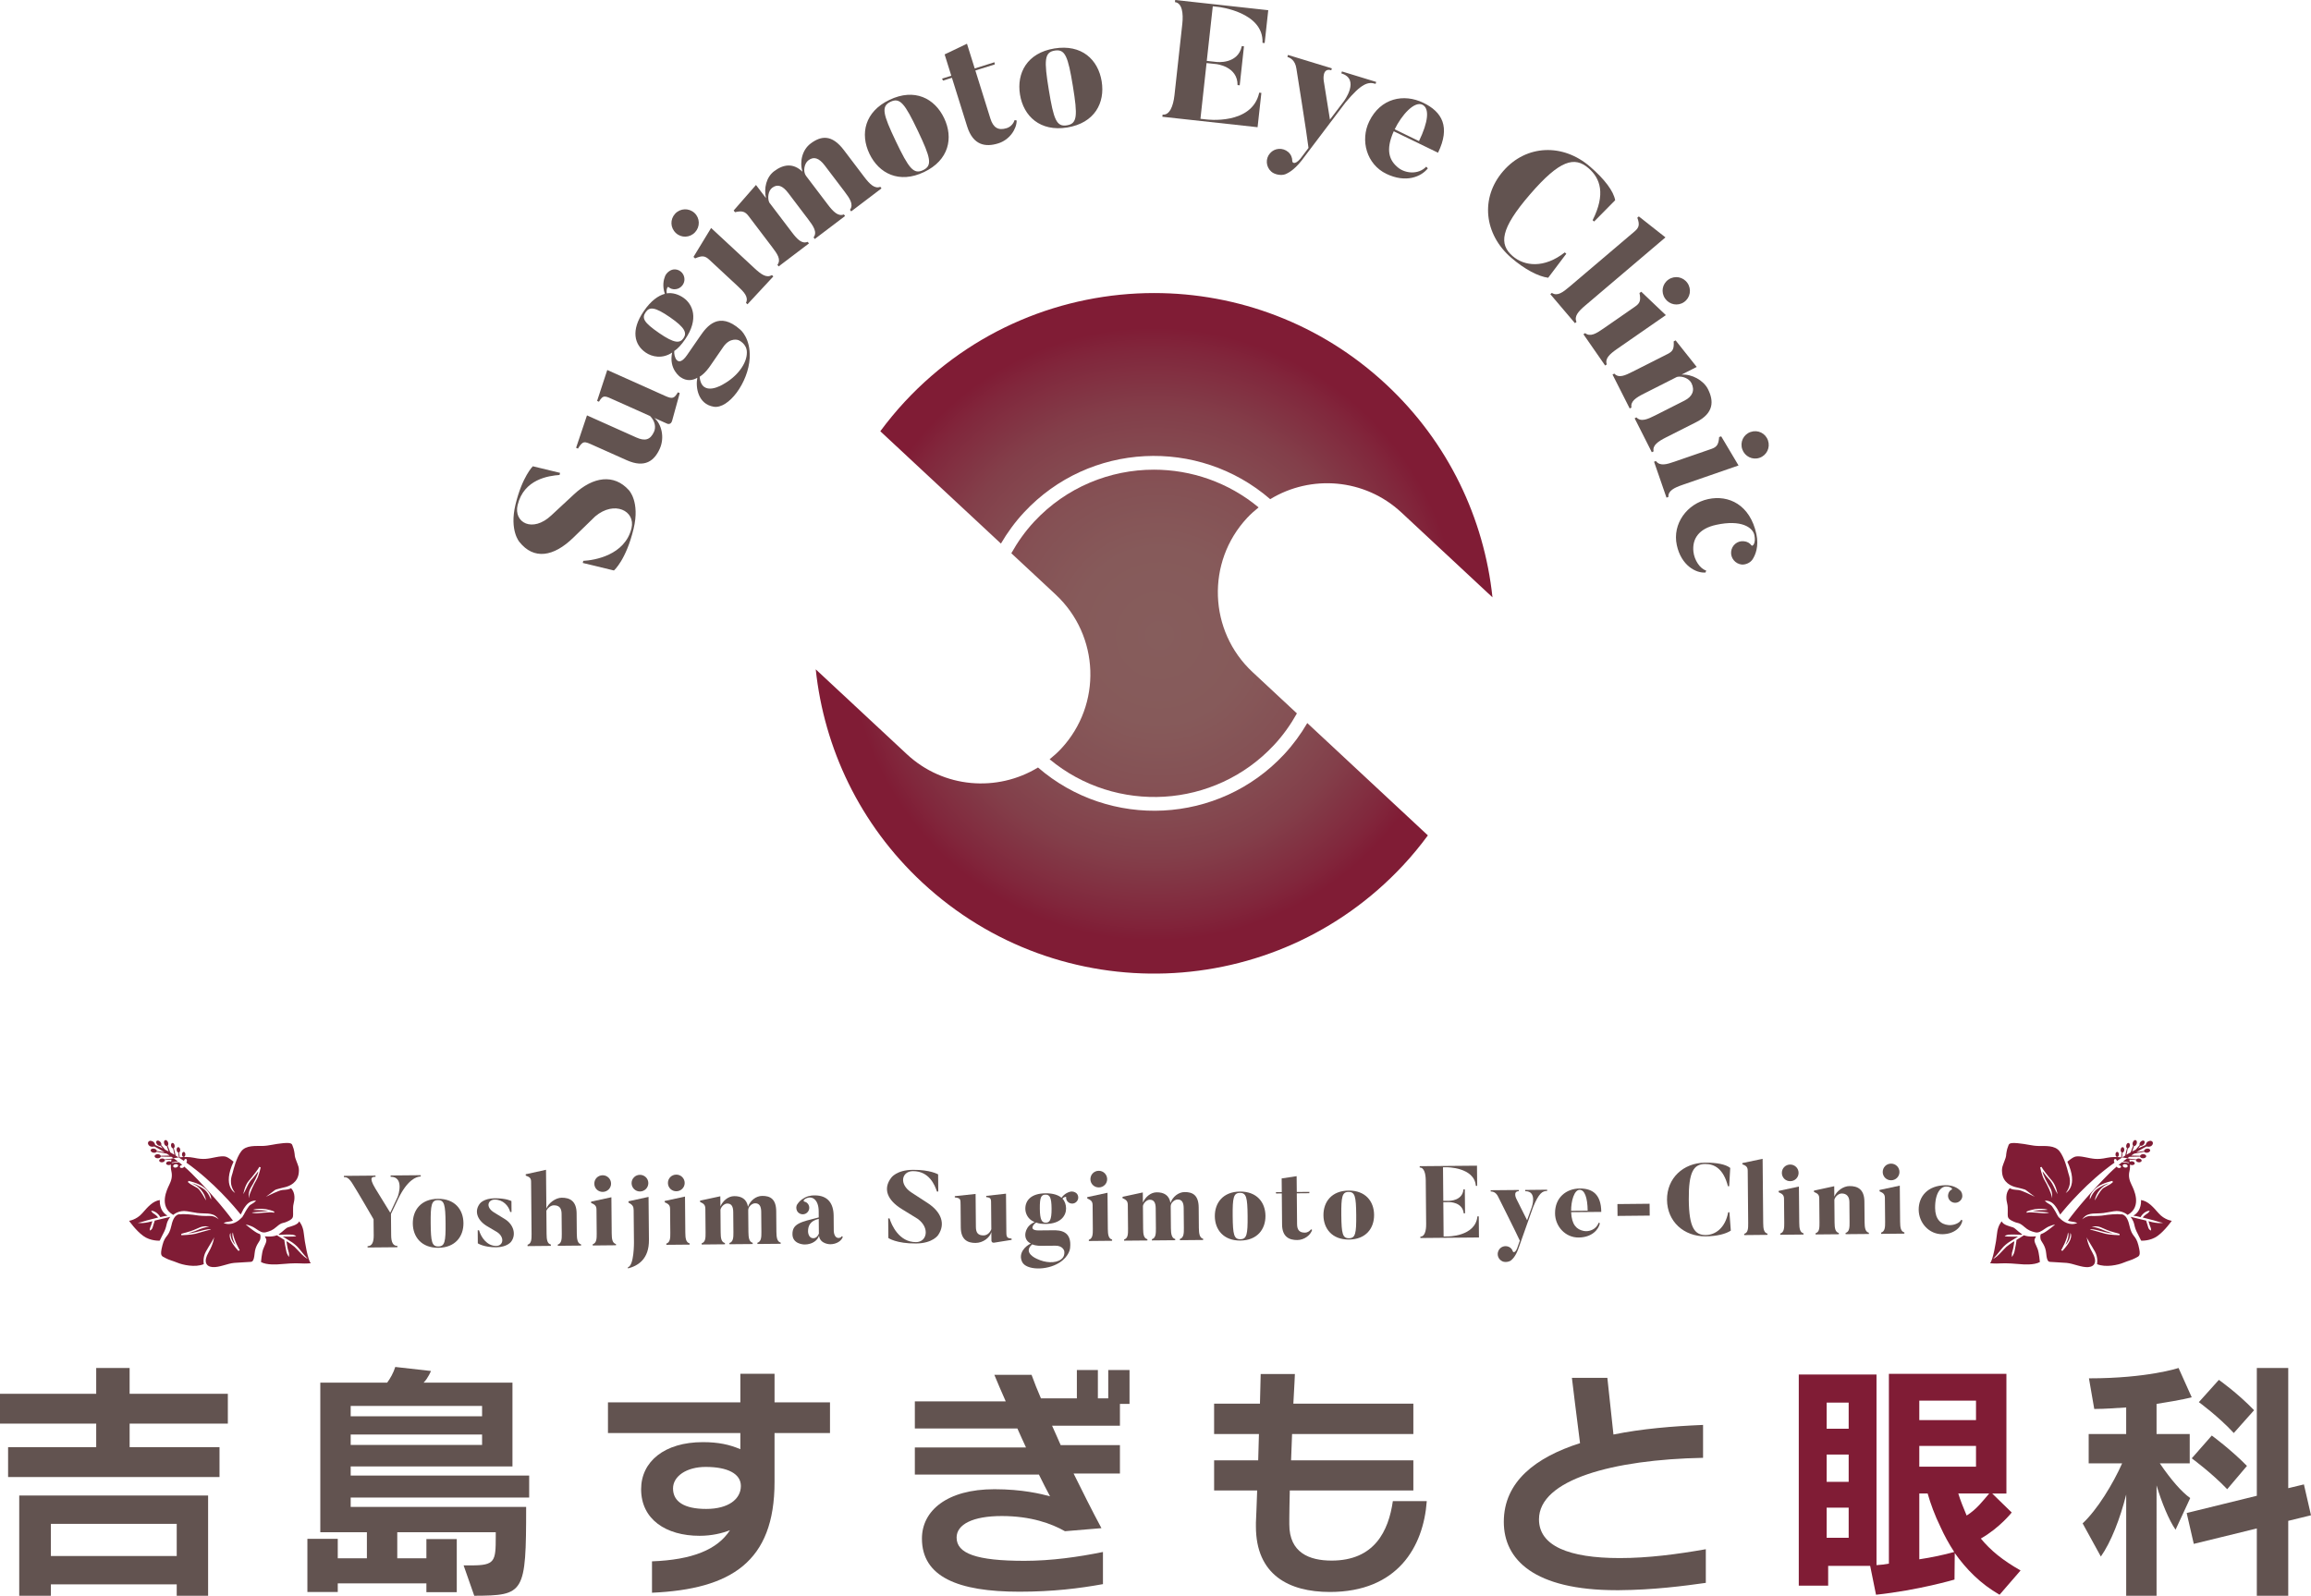 <?xml version="1.0" encoding="utf-8"?>
<!-- Generator: Adobe Illustrator 16.2.1, SVG Export Plug-In . SVG Version: 6.00 Build 0)  -->
<!DOCTYPE svg PUBLIC "-//W3C//DTD SVG 1.1//EN" "http://www.w3.org/Graphics/SVG/1.1/DTD/svg11.dtd">
<svg version="1.1" id="レイヤー_1" xmlns="http://www.w3.org/2000/svg" xmlns:xlink="http://www.w3.org/1999/xlink" x="0px"
	 y="0px" width="202.695px" height="140px" viewBox="0 0 202.695 140" enable-background="new 0 0 202.695 140"
	 xml:space="preserve">
<g>
	<g>
		<path fill="#625350" d="M11.37,124.9v2.064h7.883v2.621H0.71v-2.621h7.728V124.9H0v-2.62h8.438v-2.265h2.931v2.265h8.615v2.62
			H11.37z M15.5,140v-0.998H4.463V140H1.687v-8.793h16.566V140H15.5z M15.5,133.693H4.463v2.821H15.5V133.693z"/>
		<path fill="#625350" d="M30.758,131.385v0.822h15.39c0,7.615-0.156,7.771-4.552,7.793l-0.933-2.664h0.688
			c2.066,0,2.131-0.355,2.131-2.509v-0.399h-8.638v2.286h2.555v-1.688h2.664v4.663h-2.664v-0.777h-7.774v0.756h-2.664v-4.664h2.664
			v1.71h2.555v-2.286h-4.086v-13.125h5.864c0.266-0.355,0.555-0.865,0.711-1.376l3.13,0.354c0,0-0.245,0.623-0.645,1.021h7.794
			v7.352H30.758v0.799h15.655v1.932H30.758z M42.284,123.346H30.758v0.911h11.525V123.346z M42.284,125.854H30.758v0.912h11.525
			V125.854z"/>
		<path fill="#625350" d="M67.934,125.723v4.307c0,6.996-3.818,9.395-10.748,9.705v-2.754c3.531-0.133,5.729-1.021,6.84-2.731
			c-0.689,0.267-1.598,0.49-2.666,0.49c-2.954,0-5.128-1.445-5.128-4.087c0-2.421,2.042-4.13,5.418-4.13
			c1.377,0,2.353,0.221,3.285,0.62v-1.42H53.324v-2.688h11.612v-2.508h2.999v2.508h4.863v2.688H67.934z M61.895,128.697
			c-1.688,0-2.865,0.821-2.865,1.889c0,1.154,0.978,1.797,2.909,1.797c1.955,0,3.042-0.865,3.042-2.019
			C64.98,129.298,63.826,128.697,61.895,128.697"/>
		<path fill="#625350" d="M98.228,123.169v1.911h-5.953c0.246,0.554,0.512,1.131,0.757,1.707h5.196v2.49h-4.064
			c0.799,1.618,1.62,3.262,2.442,4.793l-3.198,0.268c-1.177-0.666-2.976-1.332-5.551-1.332c-2.531,0-3.954,0.733-3.954,1.887
			c0,1.4,1.732,2.043,5.952,2.043c2.331,0,4.708-0.332,6.884-0.776v2.82c-2.064,0.376-4.418,0.665-7.328,0.665
			c-5.396,0-8.549-1.309-8.549-4.664c0-2.441,2.198-4.328,6.351-4.328c2.487,0,4.131,0.422,4.885,0.621
			c-0.332-0.6-0.643-1.244-0.976-1.908H80.24v-2.377h9.749c-0.268-0.557-0.489-1.088-0.757-1.666H80.24v-2.375h7.973
			c-0.356-0.801-0.689-1.578-1.001-2.332h3.265c0.244,0.665,0.511,1.355,0.822,2.064h3.152v-2.487h1.843v2.487h0.91v-2.487h1.866
			v2.977H98.228z"/>
		<path fill="#625350" d="M116.639,139.668c-3.598,0-6.484-1.51-6.484-5.752v-0.332c0.021-0.467,0.067-1.512,0.11-2.821h-3.776
			v-2.643h3.866c0.021-0.755,0.046-1.554,0.065-2.309h-3.932v-2.665h4.021c0.045-1.531,0.065-2.6,0.065-2.6h2.999
			c0,0-0.043,1.068-0.134,2.6h10.525v2.665h-10.637c-0.022,0.755-0.067,1.554-0.088,2.309h10.725v2.643h-10.837
			c-0.021,0.999-0.043,1.864-0.043,2.421v0.51v0.046c0,2.485,1.754,3.175,3.709,3.175c3.751,0,4.995-2.576,5.373-5.219h2.975
			C124.854,135.693,122.59,139.668,116.639,139.668"/>
		<path fill="#625350" d="M141.979,139.512h-0.178c-7.26,0-9.904-2.686-9.904-5.996c0-3.529,2.798-5.662,6.686-6.905
			c-0.225-1.665-0.713-5.728-0.713-5.728h3.109c0,0,0.335,3.107,0.535,4.972c2.486-0.509,5.216-0.731,7.859-0.843v2.887
			c-7.904,0.154-14.391,1.91-14.391,5.396c0,2.331,2.62,3.399,7.084,3.399c2.487,0,5.043-0.335,7.549-0.777v2.952
			C147.729,139.135,145.043,139.49,141.979,139.512"/>
		<path fill="#801C35" d="M175.379,139.911c-1.665-0.954-2.931-2.242-3.93-3.663l-0.022,2.332c0,0-3.153,0.932-6.884,1.331
			l-0.512-2.53h-3.685v1.732h-2.577v-18.521h6.817v16.722c0.378-0.022,0.734-0.065,1.087-0.132v-16.654h10.307v10.502h-1.245
			l1.71,1.666c0,0-1.066,1.354-2.709,2.285c0.865,1.045,1.889,1.889,3.486,2.8L175.379,139.911z M162.145,123.057h-1.931v2.289
			h1.931V123.057z M162.145,127.609h-1.931v2.398h1.931V127.609z M162.145,132.273h-1.931v2.641h1.931V132.273z M173.313,122.881
			h-4.974v1.708h4.974V122.881z M173.313,126.854h-4.974v1.821h4.974V126.854z M170.206,133.982
			c-0.511-1.043-0.89-2.088-1.134-2.953h-0.732v5.773c1.044-0.154,2.197-0.399,3.064-0.644
			C170.938,135.448,170.537,134.715,170.206,133.982 M171.759,131.029c0.157,0.532,0.468,1.311,0.733,1.933
			c0.891-0.556,1.422-1.288,1.977-1.933H171.759z"/>
		<path fill="#625350" d="M189.149,123.169v2.643h2.909v2.575h-2.621c0.979,1.443,1.934,2.531,2.665,3.041l-1.286,2.777
			c-0.578-0.822-1.223-2.398-1.667-3.887V140h-2.663v-8.881c-0.535,2.131-1.334,4.175-2.223,5.441l-1.598-2.91
			c1.287-1.199,2.664-3.465,3.464-5.264h-2.933v-2.575h3.289v-2.333c-0.801,0.047-1.801,0.134-2.8,0.134l-0.466-2.687
			c5.174,0,7.859-0.91,7.859-0.91l1.156,2.574C192.236,122.59,191.437,122.812,189.149,123.169 M200.699,133.428V140h-2.756v-5.905
			l-5.529,1.354l-0.623-2.708l6.152-1.512v-11.213h2.756v10.547l1.374-0.332l0.622,2.709L200.699,133.428z M195.346,130.652
			c-1.377-1.443-3.109-2.709-3.109-2.709l1.756-1.999c0,0,1.643,1.198,3.085,2.664L195.346,130.652z M195.923,125.723
			c-1.355-1.466-3.064-2.709-3.064-2.709l1.755-1.954c0,0,1.643,1.154,3.088,2.663L195.923,125.723z"/>
		<path fill="#625350" d="M36.903,103.103l0,0.114c-0.394,0.004-1.162,0.298-1.962,1.925l-0.65,1.36l0.017,1.88
			c0.005,0.608,0.17,0.93,0.547,0.925l0.001,0.117l-2.615,0.023l-0.001-0.115c0.375-0.004,0.542-0.33,0.538-0.938l-0.014-1.424
			c-1.336-2.316-1.773-3.001-1.773-3.001c-0.399-0.679-0.597-0.692-0.83-0.7l-0.001-0.107l2.775-0.024l0.001,0.107
			c-0.268,0.003-0.634-0.005-0.017,1.021l1.308,2.128c0,0,0.51-1.068,0.633-1.348c0.106-0.217,0.593-1.815-0.598-1.804l0-0.115
			L36.903,103.103z"/>
		<path fill="#625350" d="M38.448,109.473c-1.478,0.014-2.23-0.957-2.241-2.129c-0.01-1.183,0.725-2.156,2.201-2.169
			c1.486-0.014,2.23,0.946,2.24,2.128C40.66,108.477,39.934,109.457,38.448,109.473 M38.409,105.29
			c-0.563,0.007-0.649,0.419-0.634,2.038c0.014,1.621,0.107,2.033,0.671,2.027c0.564-0.004,0.65-0.418,0.635-2.037
			C39.067,105.696,38.973,105.285,38.409,105.29"/>
		<path fill="#625350" d="M43.526,109.428c-1.084,0.008-1.617-0.346-1.617-0.346l-0.009-1.146l0.116-0.001
			c0.167,0.59,0.684,1.381,1.508,1.373c0.635-0.004,0.754-0.776,0.07-1.217l-0.91-0.538c-0.866-0.538-1.096-1.343-0.582-1.974
			c0,0,0.328-0.442,1.285-0.45c1.029-0.01,1.471,0.245,1.471,0.245l0.008,0.959H44.75c-0.14-0.553-0.636-1.094-1.362-1.088
			c-0.581,0.004-0.836,0.644-0.051,1.129l0.908,0.557c0.811,0.482,1.052,1.377,0.591,2C44.837,108.932,44.5,109.417,43.526,109.428"
			/>
		<path fill="#625350" d="M50.966,109.277l-2.042,0.02l-0.001-0.108c0.339-0.101,0.354-0.494,0.35-0.952l-0.016-1.745
			c-0.004-0.511-0.213-0.75-0.688-0.746c-0.232,0.003-0.498,0.185-0.647,0.472l0.018,2.032c0.004,0.493,0.052,0.86,0.375,0.938
			l0.001,0.116l-2.042,0.02l-0.001-0.118c0.34-0.102,0.354-0.486,0.351-0.944l-0.042-4.574c-0.002-0.312-0.101-0.419-0.47-0.551
			l-0.001-0.116l1.78-0.392l0.031,3.402c0.192-0.486,0.806-0.948,1.342-0.952c0.716-0.007,1.3,0.292,1.311,1.366l0.016,1.781
			c0.005,0.493,0.062,0.869,0.375,0.947L50.966,109.277z"/>
		<path fill="#625350" d="M54.029,109.25l-2.041,0.02l-0.001-0.107c0.338-0.111,0.353-0.486,0.349-0.943l-0.019-2.088
			c-0.002-0.312-0.102-0.437-0.471-0.594l0-0.117l1.778-0.383l0.028,3.17c0.004,0.493,0.053,0.85,0.376,0.938L54.029,109.25z
			 M52.854,103.109c0.404-0.003,0.738,0.316,0.741,0.729c0.004,0.402-0.326,0.729-0.728,0.73c-0.411,0.004-0.736-0.312-0.74-0.718
			C52.123,103.438,52.442,103.113,52.854,103.109"/>
		<path fill="#625350" d="M55.123,105.391l1.76-0.383l0.035,3.77c0.015,1.692-0.956,2.273-1.84,2.506l-0.001-0.107
			c0.545-0.141,0.527-2.18,0.527-2.18l-0.027-2.83c-0.002-0.305-0.083-0.465-0.453-0.658L55.123,105.391z M56.124,103.071
			c0.402-0.003,0.736,0.315,0.74,0.72c0.003,0.41-0.324,0.736-0.729,0.741c-0.402,0.003-0.736-0.317-0.74-0.729
			C55.393,103.399,55.72,103.074,56.124,103.071"/>
		<path fill="#625350" d="M60.485,109.193l-2.041,0.018l-0.001-0.105c0.339-0.111,0.354-0.489,0.348-0.945l-0.019-2.086
			c-0.002-0.313-0.101-0.438-0.47-0.597l-0.001-0.114l1.779-0.386l0.028,3.17c0.005,0.493,0.053,0.851,0.376,0.938L60.485,109.193z
			 M59.312,103.053c0.402-0.004,0.737,0.314,0.741,0.728c0.003,0.402-0.325,0.728-0.729,0.731c-0.412,0.004-0.737-0.315-0.741-0.721
			C58.58,103.379,58.898,103.057,59.312,103.053"/>
		<path fill="#625350" d="M68.472,109.12l-2.04,0.019l-0.001-0.107c0.339-0.102,0.354-0.495,0.35-0.951l-0.016-1.765
			c-0.005-0.511-0.178-0.751-0.535-0.748c-0.278,0.004-0.599,0.294-0.604,0.589c0,0.08,0,0.107,0,0.16l0.017,1.773
			c0.005,0.492,0.062,0.867,0.376,0.946v0.107l-2.041,0.017l-0.001-0.105c0.34-0.104,0.354-0.497,0.35-0.955l-0.016-1.762
			c-0.004-0.511-0.167-0.75-0.525-0.748c-0.269,0.002-0.544,0.292-0.595,0.541l0.017,1.998c0.004,0.492,0.054,0.842,0.377,0.928
			v0.108l-2.04,0.019l-0.001-0.107c0.338-0.104,0.345-0.479,0.341-0.936l-0.019-2.078c-0.004-0.312-0.095-0.454-0.463-0.613
			l-0.002-0.115l1.777-0.383l0.009,0.887c0.219-0.494,0.682-0.895,1.21-0.898c0.627-0.006,1.095,0.249,1.208,0.93
			c0.193-0.539,0.699-0.947,1.245-0.951c0.708-0.008,1.222,0.274,1.231,1.35l0.016,1.8c0.005,0.493,0.062,0.868,0.375,0.946V109.12z
			"/>
		<path fill="#625350" d="M73.922,108.506c-0.096,0.342-0.531,0.65-1.096,0.655c0,0-0.896,0.008-0.992-0.751
			c-0.122,0.43-0.611,0.766-1.247,0.772c-0.17,0.001-1.076-0.062-1.082-0.903c-0.009-0.932,0.732-1.074,2.306-1.471l-0.005-0.565
			c-0.009-0.933-0.532-1.401-1.147-1.082c-0.142,0.074-0.267,0.217-0.078,0.269c0.145,0.035,0.25,0.123,0.333,0.265
			c0.146,0.278,0.041,0.619-0.236,0.772c-0.276,0.146-0.625,0.043-0.771-0.232c-0.1-0.206-0.084-0.449,0.04-0.602
			c0.097-0.136,0.23-0.343,0.64-0.561c0.401-0.22,0.858-0.197,0.858-0.197c1.173-0.011,1.663,0.721,1.673,1.777l0.011,1.335
			c0,0,0.005,0.634,0.436,0.622c0,0,0.206-0.004,0.259-0.154L73.922,108.506z M70.873,108.042c0,0,0.005,0.592,0.471,0.588
			c0.232-0.003,0.393-0.183,0.479-0.399c0-0.01-0.011-1.299-0.011-1.299C71.01,107.119,70.869,107.604,70.873,108.042"/>
		<path fill="#625350" d="M80.349,109.094c-1.736,0.016-2.431-0.479-2.431-0.479l-0.016-1.721l0.118-0.001
			c0.173,0.572,0.833,2.097,2.328,2.083c0.958-0.008,1.234-1.254,0.143-2.042l-1.388-0.856c-1.278-0.784-1.68-1.776-0.937-2.749
			c0,0,0.459-0.685,1.9-0.696c1.531-0.016,2.216,0.399,2.216,0.399l0.013,1.504l-0.116,0.001c-0.184-0.554-0.679-1.802-2.113-1.789
			c-0.966,0.008-1.27,1.141-0.098,1.89l1.386,0.901c1.189,0.77,1.602,1.82,0.939,2.804C82.294,108.343,81.843,109.08,80.349,109.094
			"/>
		<path fill="#625350" d="M88.728,108.777l-1.52,0.244c-0.24,0.039-0.251-0.168-0.251-0.168l-0.007-0.759
			c-0.139,0.494-0.726,0.946-1.379,0.952c-0.708,0.006-1.292-0.284-1.302-1.358l-0.017-1.953c-0.005-0.535,0.011-0.616-0.509-0.685
			l0-0.107l1.825-0.195l0.026,2.902c0.005,0.5,0.185,0.742,0.678,0.736c0.251-0.002,0.536-0.176,0.676-0.543l-0.019-2.104
			c-0.004-0.548,0.029-0.663-0.428-0.713l-0.002-0.107l1.736-0.195l0.031,3.41c0.005,0.43,0.085,0.494,0.461,0.535L88.728,108.777z"
			/>
		<path fill="#625350" d="M93.641,105.418c-0.1-0.107-0.145-0.249-0.129-0.375c0.019-0.08-0.179-0.042-0.328,0.112
			c0.216,0.222,0.317,0.542,0.32,0.864c0.006,0.601-0.436,1.349-1.778,1.359c-0.358,0.004-0.618-0.029-0.842-0.118
			c-0.243,0.128-0.693,0.696,0.219,0.688l1.254-0.012c0.591-0.006,1.675,0.029,1.5,1.562c0,0-0.047,0.717-0.954,1.289
			c-1.114,0.701-2.906,0.652-3.253-0.078c-0.364-0.766,0.284-1.391,0.765-1.611c-0.259-0.122-0.485-0.352-0.489-0.754
			c0,0-0.026-0.771,0.823-1.128c-0.593-0.228-0.814-0.753-0.818-1.165c-0.005-0.727,0.499-1.348,1.77-1.359
			c0.663-0.007,1.112,0.15,1.401,0.389c0.266-0.359,0.578-0.487,0.783-0.535c0.179-0.036,0.404,0.016,0.548,0.158
			c0.198,0.213,0.184,0.553-0.039,0.751C94.181,105.656,93.832,105.633,93.641,105.418 M90.938,110.439
			c0.755,0.369,1.634,0.407,2.123,0.054c0.391-0.274,0.28-0.745,0.28-0.745s-0.111-0.465-0.765-0.46l-1.217,0.01
			c-0.099,0.001-0.475,0.014-0.826-0.126C89.662,109.913,90.938,110.439,90.938,110.439 M91.701,104.811
			c-0.384,0.002-0.508,0.227-0.499,1.23c0.009,1.002,0.19,1.232,0.522,1.229c0.339-0.001,0.516-0.237,0.508-1.238
			C92.223,105.028,92.06,104.807,91.701,104.811"/>
		<path fill="#625350" d="M97.542,108.857l-2.041,0.02l0-0.107c0.339-0.11,0.353-0.486,0.349-0.943l-0.018-2.086
			c-0.004-0.314-0.104-0.438-0.471-0.598l-0.001-0.115l1.779-0.384l0.027,3.169c0.006,0.493,0.053,0.852,0.376,0.938L97.542,108.857
			z M96.367,102.717c0.403-0.003,0.736,0.316,0.741,0.729c0.004,0.402-0.325,0.728-0.729,0.73c-0.41,0.004-0.736-0.314-0.74-0.718
			C95.637,103.045,95.955,102.722,96.367,102.717"/>
		<path fill="#625350" d="M105.529,108.787l-2.042,0.018v-0.107c0.339-0.102,0.353-0.496,0.349-0.953l-0.016-1.764
			c-0.005-0.511-0.177-0.75-0.535-0.746c-0.276,0.002-0.598,0.291-0.604,0.586c0.002,0.082,0.002,0.107,0.002,0.162l0.016,1.771
			c0.006,0.494,0.062,0.869,0.377,0.947l0.001,0.107l-2.043,0.018l-0.001-0.107c0.339-0.102,0.354-0.494,0.35-0.953l-0.017-1.764
			c-0.005-0.509-0.167-0.75-0.525-0.746c-0.269,0.002-0.544,0.291-0.595,0.542l0.017,1.996c0.004,0.494,0.053,0.841,0.376,0.929
			v0.107l-2.041,0.018v-0.106c0.339-0.101,0.344-0.478,0.341-0.935l-0.02-2.078c-0.003-0.312-0.094-0.455-0.463-0.611L98.456,105
			l1.779-0.384l0.008,0.886c0.22-0.494,0.682-0.893,1.21-0.897c0.626-0.005,1.095,0.249,1.208,0.931
			c0.192-0.539,0.697-0.949,1.242-0.953c0.711-0.006,1.223,0.277,1.233,1.352l0.015,1.798c0.006,0.493,0.062,0.868,0.377,0.948
			V108.787z"/>
		<path fill="#625350" d="M108.791,108.838c-1.478,0.013-2.229-0.956-2.24-2.129c-0.01-1.183,0.723-2.156,2.202-2.17
			c1.485-0.014,2.229,0.947,2.239,2.13C111.002,107.84,110.278,108.822,108.791,108.838 M108.753,104.655
			c-0.564,0.006-0.649,0.417-0.636,2.039c0.018,1.619,0.108,2.03,0.674,2.026c0.562-0.006,0.649-0.418,0.635-2.039
			C109.412,105.061,109.316,104.65,108.753,104.655"/>
		<path fill="#625350" d="M115.086,107.902c-0.137,0.451-0.672,0.885-1.299,0.889c-0.707,0.008-1.327-0.273-1.338-1.357l-0.024-2.73
			l-0.499,0.004l-0.02-0.115l0.519-0.006l-0.012-1.2l1.313-0.199l0.014,1.388l1.111-0.01l-0.018,0.117l-1.093,0.01l0.025,2.703
			c0.004,0.504,0.203,0.75,0.687,0.746c0.26-0.002,0.447-0.164,0.535-0.29L115.086,107.902z"/>
		<path fill="#625350" d="M118.318,108.75c-1.479,0.014-2.229-0.956-2.24-2.127c-0.01-1.184,0.727-2.157,2.201-2.17
			c1.488-0.015,2.231,0.947,2.24,2.129C120.531,107.756,119.806,108.738,118.318,108.75 M118.279,104.571
			c-0.562,0.003-0.649,0.417-0.634,2.036c0.017,1.621,0.108,2.033,0.673,2.027c0.564-0.004,0.649-0.418,0.635-2.039
			C118.938,104.975,118.845,104.564,118.279,104.571"/>
		<path fill="#625350" d="M129.701,106.715l0.017,1.852l-5.14,0.047v-0.116c0.376-0.003,0.515-0.506,0.508-1.114l-0.035-3.841
			c-0.006-0.555-0.135-1.118-0.531-1.114v-0.117l5.025-0.044l0.016,1.772l-0.116,0.001c-0.124-1.647-2.56-1.636-2.56-1.636
			l-0.321,0.004l0.026,2.945l0.527-0.004c0,0,1.157,0.008,1.244-1.004l0.117-0.002l0.02,2.104l-0.117,0.001
			c-0.106-1.001-1.262-0.982-1.262-0.982l-0.527,0.004l0.025,3.011l0.323-0.004c0,0,2.472,0.029,2.642-1.762H129.701z"/>
		<path fill="#625350" d="M135.699,104.377v0.106c-0.422,0.005-0.724,0.187-1.242,1.444l-1.212,3.424
			c-0.243,0.753-0.511,1.052-0.698,1.213c-0.178,0.146-0.534,0.203-0.768,0.098c-0.351-0.158-0.516-0.567-0.356-0.919
			c0.148-0.351,0.558-0.507,0.907-0.357c0.182,0.079,0.299,0.221,0.354,0.391c0.038,0.126,0.261,0.177,0.452-0.46l0.167-0.469
			c-0.285-0.633-1.907-3.867-1.907-3.867c-0.201-0.412-0.488-0.444-0.648-0.452l-0.002-0.107l2.463-0.022l0.001,0.107
			c-0.538,0.006-0.218,0.655-0.218,0.655l0.947,1.892l0.412-1.15c0,0,0.506-1.41-0.576-1.4l-0.001-0.107L135.699,104.377z"/>
		<path fill="#625350" d="M137.803,106.346c0.047,1.119,0.488,1.518,1.09,1.646c0.465,0.104,1.126-0.127,1.318-0.718l0.115,0.043
			c-0.119,0.565-0.703,1.244-1.869,1.254c-1.17,0.01-2.057-0.986-2.066-2.113c-0.016-1.397,0.99-2.177,2.154-2.188
			c1.129-0.01,1.885,0.512,1.9,2.053L137.803,106.346z M139.252,106.217c-0.012-1.129-0.258-1.834-0.705-1.83
			c-0.475,0.003-0.754,0.982-0.745,1.842L139.252,106.217z"/>
		
			<rect x="142.813" y="104.759" transform="matrix(0.01 1 -1 0.01 248.015 -38.252)" fill="#625350" width="1.039" height="2.822"/>
		<path fill="#625350" d="M151.685,106.354l0.123,1.611c-0.446,0.298-1.25,0.494-2.2,0.503c-1.918,0.018-3.378-1.294-3.396-3.202
			c-0.016-1.898,1.424-3.246,3.338-3.262c1.041-0.011,1.82,0.151,2.207,0.462l-0.093,1.604l-0.107,0.002
			c-0.397-1.528-1.173-1.96-2.007-1.952c-0.99,0.01-1.452,0.675-1.428,3.13c0.021,2.461,0.52,3.111,1.485,3.103
			c0.841-0.007,1.715-0.614,1.97-1.997L151.685,106.354z"/>
		<path fill="#625350" d="M155.025,108.338l-2.043,0.02v-0.107c0.34-0.102,0.354-0.479,0.35-0.944l-0.041-4.584
			c-0.002-0.313-0.104-0.444-0.471-0.578v-0.104l1.777-0.375l0.051,5.631c0.004,0.492,0.053,0.85,0.377,0.936V108.338z"/>
		<path fill="#625350" d="M158.187,108.31l-2.042,0.019v-0.107c0.338-0.111,0.354-0.486,0.35-0.941l-0.02-2.088
			c-0.002-0.312-0.102-0.438-0.471-0.596v-0.117l1.776-0.381l0.03,3.169c0.004,0.492,0.051,0.85,0.376,0.937V108.31z
			 M157.012,102.169c0.402-0.003,0.738,0.315,0.74,0.727c0.004,0.405-0.324,0.73-0.728,0.732c-0.411,0.005-0.735-0.314-0.739-0.718
			C156.28,102.498,156.601,102.173,157.012,102.169"/>
		<path fill="#625350" d="M163.916,108.26l-2.039,0.018l-0.004-0.107c0.342-0.102,0.355-0.496,0.35-0.953l-0.014-1.764
			c-0.006-0.475-0.241-0.749-0.679-0.746c-0.276,0.004-0.579,0.275-0.64,0.553l0.018,1.986c0.004,0.493,0.053,0.842,0.375,0.93
			l0.002,0.107l-2.041,0.018l-0.002-0.106c0.34-0.103,0.345-0.479,0.342-0.935l-0.019-2.104c-0.004-0.314-0.094-0.431-0.464-0.588
			v-0.114l1.777-0.385l0.008,0.914c0.212-0.514,0.798-0.922,1.326-0.926c0.707-0.008,1.301,0.273,1.312,1.35l0.017,1.799
			c0.005,0.492,0.053,0.869,0.375,0.946V108.26z"/>
		<path fill="#625350" d="M167.033,108.23l-2.04,0.019v-0.108c0.338-0.109,0.353-0.486,0.349-0.943l-0.02-2.086
			c-0.003-0.312-0.104-0.438-0.471-0.596v-0.116l1.777-0.382l0.028,3.168c0.005,0.494,0.052,0.852,0.376,0.938V108.23z
			 M165.859,102.089c0.404-0.003,0.738,0.315,0.74,0.728c0.004,0.404-0.324,0.729-0.729,0.732c-0.41,0.005-0.735-0.316-0.739-0.719
			C165.129,102.418,165.446,102.092,165.859,102.089"/>
		<path fill="#625350" d="M172.092,105.077c-0.104,0.333-0.461,0.524-0.793,0.42s-0.515-0.453-0.41-0.775
			c0.054-0.181,0.159-0.298,0.301-0.361c0.09-0.045-0.064-0.269-0.512-0.263c-0.422,0.004-0.963,0.518-0.951,1.889
			c0.01,0.966,0.48,1.427,1.168,1.491c0.449,0.044,0.967-0.159,1.126-0.466l0.1,0.055c-0.059,0.51-0.636,1.203-1.755,1.214
			c-1.173,0.011-2.068-0.992-2.08-2.147c-0.009-1.128,0.753-2.139,2.364-2.152c0.673-0.008,1.086,0.276,1.276,0.463
			C172.08,104.584,172.152,104.854,172.092,105.077"/>
		<path fill="#801C35" d="M175.158,108.215c0.064-0.699,0.408-1.062,0.408-1.062c0.122,0.32,0.764,0.45,0.977,0.523
			c0.209,0.074,0.341,0.276,0.777,0.59c0.016,0.012,0.029,0.02,0.046,0.028l-0.063,0.042c0,0-0.769-0.042-0.906-0.027
			c-0.141,0.015-0.346-0.025-0.572,0.144c0,0,0.128,0.036,0.354,0.036c0.222,0,0.815,0.006,0.815,0.006s-0.706,0.434-0.785,0.482
			c-0.084,0.048-0.463,0.33-0.663,0.604c-0.202,0.271-0.683,0.831-0.728,0.861c0,0,0.223-0.084,0.534-0.406
			c0.315-0.321,0.569-0.607,0.628-0.652s0.531-0.416,0.699-0.49c0,0-0.091,0.689-0.172,0.883c-0.08,0.191-0.047,0.463-0.045,0.479
			l0.004,0.02c0,0,0.162-0.219,0.219-0.453c0.061-0.23,0.193-1.006,0.178-1.037l0.653-0.412c0.448,0.176,1.062,0.091,1.062,0.091
			l-0.108,0.22c-0.109,0.218,0.131,0.566,0.256,0.91c0.123,0.342,0.189,1.127,0.189,1.127c-0.505,0.286-1.465,0.212-1.742,0.184
			c-0.277-0.03-1.243-0.102-1.718-0.065c-0.472,0.035-0.918-0.015-0.918-0.015C174.778,110.668,175.094,108.914,175.158,108.215"/>
		<path fill="#801C35" d="M187.185,107.393c-0.073-0.331-0.286-0.6-0.313-0.637l1.362,0.33c0,0,0.147,0.495,0.2,0.648
			c0.057,0.158,0.227,0.229,0.227,0.229s0.023-0.164-0.047-0.304c-0.068-0.14-0.171-0.519-0.171-0.519
			c0.876,0.255,1.271,0.139,1.271,0.139c-0.224-0.022-0.612-0.163-0.791-0.209s-0.991-0.256-0.991-0.256
			c0.178-0.232,0.402-0.332,0.482-0.403c0.076-0.071,0.137-0.201,0.137-0.201c-0.541,0.054-0.806,0.574-0.806,0.574
			c-0.11-0.042-0.462-0.105-0.634-0.133c0.771-0.412,0.674-1.368,0.674-1.368c0.613,0.09,1.037,0.581,1.544,1.159
			c0.503,0.579,1.153,0.663,1.153,0.663s-0.588,0.848-1.236,1.322c-0.649,0.475-1.449,0.42-1.449,0.42s-0.359-0.738-0.4-0.802
			C187.357,107.979,187.26,107.744,187.185,107.393"/>
		<path fill="#801C35" d="M185.695,101.504c-0.08,0.004-0.146-0.096-0.148-0.223c0-0.123,0.064-0.225,0.146-0.225
			c0.083,0,0.149,0.098,0.151,0.221C185.844,101.404,185.779,101.504,185.695,101.504"/>
		<path fill="#801C35" d="M186.48,101.598c-0.023-0.004-0.045-0.008-0.067-0.012c-0.015-0.002-0.026-0.004-0.04-0.006
			c-0.027-0.004-0.055-0.008-0.084-0.013c-0.01-0.003-0.021-0.003-0.033-0.005c-0.035-0.004-0.073-0.01-0.111-0.014
			c-0.004-0.002-0.008-0.003-0.011-0.003c0.087-0.056,0.177-0.111,0.265-0.167l0.16-0.648c-0.059-0.041-0.092-0.142-0.066-0.246
			c0.022-0.134,0.112-0.225,0.201-0.209c0.086,0.016,0.135,0.135,0.107,0.268c-0.021,0.116-0.097,0.203-0.176,0.206l-0.113,0.562
			c0.12-0.071,0.24-0.142,0.361-0.211c0.047-0.13,0.199-0.525,0.224-0.588c-0.056-0.056-0.069-0.17-0.033-0.284
			c0.047-0.144,0.161-0.233,0.255-0.203c0.096,0.03,0.135,0.173,0.086,0.316c-0.042,0.133-0.143,0.218-0.232,0.208l-0.156,0.471
			c0.033-0.018,0.068-0.035,0.102-0.054c0.026-0.011,0.049-0.024,0.072-0.036c0.047-0.026,0.094-0.051,0.141-0.075
			c0.102-0.137,0.305-0.358,0.339-0.393c-0.042-0.075-0.01-0.196,0.081-0.29c0.105-0.111,0.247-0.143,0.32-0.073
			c0.07,0.067,0.043,0.212-0.061,0.322c-0.088,0.089-0.203,0.128-0.281,0.095l-0.192,0.236c0.019-0.008,0.036-0.017,0.055-0.026
			c0.04-0.019,0.081-0.039,0.12-0.058c0.16-0.074,0.32-0.149,0.484-0.215c0,0,0.027-0.23,0.23-0.32s0.307-0.039,0.372,0.05
			c0.063,0.091,0.034,0.256-0.116,0.36c-0.118,0.08-0.309,0.074-0.409,0.037c0,0-0.004,0.002-0.008,0.004
			c-0.001,0.001-0.002,0-0.005,0.002c-0.003,0.003-0.012,0.006-0.016,0.01c-0.004,0.002-0.007,0.003-0.009,0.003
			c-0.022,0.011-0.055,0.028-0.095,0.05c0,0,0,0-0.002,0c-0.02,0.011-0.041,0.023-0.064,0.035c-0.003,0.002-0.008,0.003-0.01,0.004
			c-0.076,0.043-0.172,0.094-0.283,0.158c-0.003,0.001-0.003,0.004-0.008,0.006c-0.111,0.062-0.242,0.141-0.382,0.227
			c-0.003,0.002-0.003,0.003-0.004,0.004c-0.002,0-0.004,0.002-0.006,0.004c0.157-0.026,0.558-0.092,0.669-0.108
			c0-0.091,0.1-0.179,0.237-0.204c0.147-0.029,0.282,0.028,0.302,0.123c0.02,0.098-0.088,0.202-0.235,0.23
			c-0.122,0.021-0.236-0.014-0.282-0.08c-0.091,0.016-0.67,0.113-0.895,0.166c-0.082,0.054-0.166,0.107-0.255,0.168
			c0.194,0.002,0.651,0.01,0.781,0.02c0.027-0.08,0.136-0.141,0.266-0.141c0.15-0.002,0.274,0.076,0.274,0.177
			s-0.121,0.18-0.273,0.181c-0.137,0.002-0.25-0.064-0.27-0.152c-0.106,0.002-0.711,0.02-0.934,0.023c-0.003,0-0.003,0-0.004,0.002
			c-0.005,0.003-0.01,0.006-0.014,0.008c-0.055,0.039-0.11,0.077-0.168,0.118c-0.019-0.003-0.039-0.009-0.061-0.011
			C186.508,101.603,186.494,101.6,186.48,101.598"/>
		<path fill="#801C35" d="M177.695,104.414c0.107,0.092,0.779,0.583,0.779,0.583c-1.193-0.583-1.332-0.599-1.668-0.612
			c-0.338-0.017-0.536-0.139-0.536-0.139c-0.397,0.43-0.308,1.027-0.215,1.377c0.093,0.354,0,0.904,0.062,1.15
			c0.062,0.244,0.521,0.413,0.689,0.475c0.169,0.061,0.32,0.016,0.719,0.367c0.396,0.352,0.613,0.396,0.936,0.49
			c0.32,0.091,0.55-0.061,0.949-0.338c0.398-0.275,0.842-0.336,0.842-0.336c-0.98,0.825-1.209,0.825-1.209,0.825
			c-0.109,0.017-0.109,0.278-0.062,0.478c0.047,0.197,0.43,0.52,0.49,1.236c0.061,0.723,0.23,0.723,0.338,0.738
			s0.889,0.043,1.453,0.09c0.568,0.048,1.316,0.415,1.9,0.369c0.58-0.047,0.812-0.489,0.354-1.287
			c-0.46-0.795-0.492-1.346-0.492-1.346c0.014,0.137,0.414,0.719,0.719,1.27c0.307,0.551,0.186,1.104,0.186,1.104
			c0.766,0.319,1.867,0.061,2.312-0.125c0.443-0.182,0.719-0.229,1.056-0.412c0.339-0.184,0.505-0.153,0.261-1.117
			c-0.244-0.965-0.552-0.645-0.796-1.762c-0.246-1.117-0.782-0.95-0.782-0.95c-0.26-0.06-1.146,0.029-1.393,0.075
			c-0.245,0.048-0.752,0.077-1.194,0.062c-0.443-0.015-0.78,0.307-0.78,0.307c0.337-0.459,0.626-0.444,0.764-0.49
			c0.141-0.045,0.812-0.03,1.12-0.075c0.305-0.046,0.167-0.032,0.902-0.153c0.734-0.122,1.212,0.321,1.212,0.321
			c1.316-0.749,0.52-2.283,0.35-2.634c-0.169-0.353-0.306-0.721-0.184-1.225c0.045-0.188,0.053-0.389,0.043-0.564
			c0.04,0.025,0.091,0.044,0.148,0.051c0.137,0.014,0.258-0.051,0.268-0.141c0.008-0.093-0.096-0.178-0.234-0.193
			c-0.08-0.01-0.152,0.009-0.202,0.043c-0.011-0.08-0.023-0.149-0.033-0.198c0.228,0.015,0.497,0.036,0.579,0.043
			c0,0.003-0.002,0.006-0.002,0.01c-0.008,0.091,0.096,0.177,0.232,0.19s0.255-0.047,0.267-0.139
			c0.011-0.091-0.093-0.176-0.231-0.191c-0.104-0.011-0.198,0.023-0.241,0.081c-0.075-0.015-0.425-0.053-0.62-0.073
			c-0.002-0.004-0.002-0.006-0.002-0.006c-0.041-0.006-0.096-0.016-0.164-0.026c-0.021,0.017-0.045,0.03-0.065,0.048
			c-0.021,0.015-0.043,0.03-0.063,0.045c-0.084,0.062-0.17,0.125-0.254,0.191c0.103,0.012,0.371,0.045,0.541,0.09
			c-0.003,0.01-0.008,0.021-0.008,0.031c-0.002,0.008,0,0.016,0,0.021c-0.102-0.018-0.469-0.078-0.623-0.073
			c-0.101,0.079-0.203,0.158-0.305,0.243c0.02,0,0.039,0,0.061,0.004c0.104,0.021,0.178,0.095,0.163,0.165
			c-0.015,0.069-0.112,0.106-0.218,0.085c-0.084-0.018-0.145-0.067-0.16-0.123c-0.215,0.185-0.43,0.381-0.639,0.59
			c-1.435,1.435-2.83,3.045-3.641,4.158c0.092,0.029,0.238,0.074,0.379,0.088c0.219,0.021,0.444,0.115,0.444,0.115
			c-0.636,0.275-1.269-0.105-1.595-0.479l-0.078-0.044c0,0,0.008-0.01,0.021-0.025c-0.053-0.064-0.093-0.127-0.121-0.185
			c-0.209-0.41-0.377-0.634-0.444-0.729c-0.067-0.093-0.196-0.174-0.353-0.264c-0.158-0.09-0.281-0.23-0.281-0.23
			c0.671-0.039,0.955,0.543,1.044,0.646c0.073,0.086,0.19,0.38,0.304,0.572c0.545-0.684,2.37-2.855,4.772-4.559
			c-0.021-0.028-0.042-0.063-0.05-0.106c-0.021-0.104,0.016-0.202,0.088-0.216c0.068-0.014,0.143,0.06,0.164,0.164
			c0,0.006,0,0.011,0,0.015c0.119-0.081,0.243-0.163,0.366-0.243l0.086-0.055c0.004-0.004,0.01-0.008,0.016-0.01
			c-0.006-0.002-0.009-0.003-0.016-0.003l0.046-0.424c0.076-0.015,0.139-0.106,0.151-0.224c0.013-0.131-0.049-0.245-0.136-0.254
			c-0.088-0.009-0.168,0.092-0.18,0.225c-0.012,0.115,0.032,0.215,0.102,0.246l-0.059,0.423c-0.36-0.039-0.809-0.052-1.258,0.042
			c-0.857,0.186-1.224,0.08-1.931-0.06c-0.703-0.138-0.871-0.046-1.042,0.046c-0.169,0.092-0.488,0.354-0.488,0.354
			c1.012,2.172-0.139,2.74-0.139,2.74c0.613-0.812,0.292-1.485,0.215-1.775c-0.076-0.293-0.322-1.305-0.75-1.868
			c-0.428-0.566-1.286-0.46-1.869-0.476c-0.582-0.014-0.996-0.168-1.838-0.246c-0.841-0.075-0.734,0.123-0.826,0.307
			c-0.092,0.186-0.17,0.676-0.17,0.812c0,0.138-0.259,0.723-0.32,0.95c-0.061,0.229-0.031,0.476-0.031,0.476
			c0.061,0.95,0.873,1.226,1.15,1.301C177.021,104.215,177.588,104.325,177.695,104.414 M186.185,102.245
			c0.015-0.083,0.124-0.132,0.243-0.107c0.121,0.021,0.205,0.107,0.189,0.188c-0.016,0.082-0.125,0.131-0.244,0.108
			C186.253,102.41,186.168,102.326,186.185,102.245 M183.998,104.113c0.471-0.344,1.28-0.511,1.28-0.511l0.04,0.114l-0.209,0.165
			l-0.094,0.052c-0.092,0.055-0.443,0.242-0.551,0.312c-0.106,0.069-0.373,0.448-0.428,0.552c-0.059,0.104-0.301,0.52-0.301,0.52
			c0.088-0.717,0.715-1.234,0.896-1.326c0.186-0.092,0.35-0.182,0.35-0.182c-0.395,0.111-0.555,0.195-0.996,0.471
			c-0.439,0.275-0.686,0.957-0.686,0.957C183.235,104.879,183.527,104.457,183.998,104.113 M183.301,107.882
			c0,0,0.103-0.093,0.589,0.03c0.489,0.127,0.983,0.271,1.45,0.303c0,0-0.66-0.194-0.862-0.295c-0.2-0.1-0.773-0.287-1.008-0.301
			c0,0,0.397-0.104,0.8,0.061c0.404,0.164,0.62,0.295,1.16,0.436c0.545,0.139,0.483,0.153,0.483,0.153l-0.015,0.101
			c0,0-0.86-0.029-1.225-0.124C184.308,108.151,183.479,107.89,183.301,107.882 M180.781,109.686c0,0,0.544-0.928,0.598-1.557
			c0,0,0.194,0.273-0.217,1.085c0,0,0.449-0.435,0.426-1.038c0,0,0.402,0.388-0.697,1.573L180.781,109.686z M179.316,103.533
			c-0.229-0.375-0.374-1.119-0.374-1.119l0.119-0.041c0.041,0.125,0.563,0.812,0.923,1.223c0.361,0.409,0.48,1.168,0.48,1.168
			c-0.07-0.105-0.217-0.396-0.362-0.715c-0.146-0.321-0.341-0.551-0.45-0.662c-0.113-0.111-0.5-0.624-0.5-0.624
			c0.006,0.277,0.438,1.077,0.667,1.452c0.228,0.375,0.173,0.902,0.173,0.902C179.922,104.674,179.547,103.909,179.316,103.533
			 M179.603,106.133c0,0-0.077,0.033-0.465,0.033c-0.39,0-0.89,0.077-0.89,0.077c0.43,0.026,1.467,0.132,1.467,0.132
			c-0.062,0.061-0.41,0.083-0.592,0.061c-0.181-0.018-0.682-0.066-0.986-0.075c-0.306-0.006-0.355,0.043-0.355,0.043l-0.043-0.104
			C178.79,105.854,179.603,106.133,179.603,106.133"/>
		<path fill="#801C35" d="M26.646,108.215c-0.064-0.699-0.407-1.062-0.407-1.062c-0.123,0.32-0.765,0.45-0.976,0.523
			c-0.21,0.074-0.342,0.276-0.78,0.59c-0.015,0.012-0.03,0.02-0.046,0.028l0.064,0.042c0,0,0.768-0.042,0.907-0.027
			c0.139,0.015,0.346-0.025,0.573,0.144c0,0-0.129,0.036-0.354,0.036c-0.221,0-0.817,0.006-0.817,0.006s0.707,0.434,0.787,0.482
			c0.08,0.048,0.461,0.33,0.663,0.604c0.202,0.271,0.684,0.831,0.728,0.861c0,0-0.223-0.084-0.535-0.406
			c-0.312-0.321-0.568-0.607-0.627-0.652c-0.058-0.045-0.53-0.416-0.702-0.49c0,0,0.095,0.689,0.175,0.883
			c0.081,0.191,0.048,0.463,0.045,0.479l-0.004,0.02c0,0-0.161-0.219-0.219-0.453c-0.059-0.23-0.194-1.006-0.178-1.037l-0.652-0.412
			c-0.449,0.176-1.063,0.091-1.063,0.091l0.108,0.22c0.109,0.218-0.129,0.566-0.255,0.91c-0.124,0.342-0.189,1.127-0.189,1.127
			c0.503,0.286,1.464,0.212,1.742,0.184c0.277-0.03,1.245-0.102,1.717-0.065c0.473,0.035,0.917-0.015,0.917-0.015
			C27.027,110.668,26.712,108.914,26.646,108.215"/>
		<path fill="#801C35" d="M14.621,107.393c0.073-0.331,0.286-0.6,0.315-0.637l-1.364,0.33c0,0-0.148,0.495-0.201,0.648
			c-0.056,0.158-0.226,0.229-0.226,0.229s-0.023-0.164,0.046-0.304c0.07-0.14,0.172-0.519,0.172-0.519
			c-0.876,0.255-1.272,0.139-1.272,0.139c0.224-0.022,0.613-0.163,0.792-0.209c0.177-0.046,0.991-0.256,0.991-0.256
			c-0.178-0.232-0.403-0.332-0.48-0.403c-0.079-0.071-0.139-0.201-0.139-0.201c0.542,0.054,0.806,0.574,0.806,0.574
			c0.109-0.042,0.462-0.105,0.633-0.133c-0.771-0.412-0.676-1.368-0.676-1.368c-0.611,0.09-1.035,0.581-1.542,1.159
			c-0.504,0.579-1.154,0.663-1.154,0.663s0.587,0.848,1.237,1.322c0.647,0.475,1.451,0.42,1.451,0.42s0.357-0.738,0.398-0.802
			C14.448,107.979,14.547,107.744,14.621,107.393"/>
		<path fill="#801C35" d="M16.109,101.504c0.081,0.004,0.149-0.096,0.15-0.223c0-0.123-0.065-0.225-0.147-0.225
			c-0.081,0-0.149,0.098-0.15,0.221C15.962,101.404,16.026,101.504,16.109,101.504"/>
		<path fill="#801C35" d="M15.327,101.598c0.022-0.004,0.042-0.008,0.066-0.012c0.014-0.002,0.025-0.004,0.04-0.006
			c0.026-0.004,0.055-0.008,0.084-0.013c0.01-0.003,0.02-0.003,0.031-0.005c0.037-0.004,0.074-0.01,0.113-0.014
			c0.004-0.002,0.008-0.003,0.011-0.003c-0.087-0.056-0.175-0.111-0.266-0.167l-0.161-0.648c0.06-0.041,0.092-0.142,0.07-0.246
			c-0.025-0.134-0.115-0.225-0.202-0.209c-0.086,0.016-0.134,0.135-0.107,0.268c0.021,0.116,0.097,0.203,0.175,0.206l0.113,0.562
			c-0.119-0.071-0.24-0.142-0.36-0.211c-0.049-0.13-0.2-0.525-0.226-0.588c0.056-0.056,0.071-0.17,0.034-0.284
			c-0.047-0.144-0.16-0.233-0.254-0.203c-0.096,0.03-0.135,0.173-0.086,0.316c0.042,0.133,0.142,0.218,0.23,0.208l0.157,0.471
			c-0.034-0.018-0.068-0.035-0.103-0.054c-0.024-0.011-0.047-0.024-0.07-0.036c-0.047-0.026-0.095-0.051-0.14-0.075
			c-0.104-0.137-0.307-0.358-0.339-0.393c0.041-0.075,0.009-0.196-0.082-0.29c-0.106-0.111-0.248-0.143-0.319-0.073
			c-0.071,0.067-0.044,0.212,0.06,0.322c0.088,0.089,0.202,0.128,0.28,0.095l0.194,0.236c-0.019-0.008-0.037-0.017-0.057-0.026
			c-0.04-0.019-0.08-0.039-0.119-0.058c-0.161-0.074-0.321-0.149-0.484-0.215c0,0-0.024-0.23-0.231-0.32
			c-0.204-0.09-0.307-0.039-0.371,0.05c-0.063,0.091-0.035,0.256,0.115,0.36c0.12,0.08,0.308,0.074,0.409,0.037
			c0,0,0.004,0.002,0.008,0.004c0.001,0.001,0.002,0,0.005,0.002c0.003,0.003,0.011,0.006,0.016,0.01
			c0.005,0.002,0.006,0.003,0.01,0.003c0.021,0.011,0.053,0.028,0.094,0.05h0.001c0.02,0.011,0.042,0.023,0.064,0.035
			c0.005,0.002,0.008,0.003,0.01,0.004c0.078,0.043,0.173,0.094,0.284,0.158c0.002,0.001,0.004,0.004,0.007,0.006
			c0.113,0.062,0.243,0.141,0.382,0.227c0.002,0.002,0.004,0.003,0.004,0.003c0.003,0.001,0.005,0.003,0.007,0.005
			c-0.157-0.026-0.558-0.092-0.67-0.108c0-0.091-0.1-0.179-0.237-0.204c-0.148-0.029-0.283,0.028-0.302,0.123
			c-0.02,0.098,0.087,0.202,0.235,0.23c0.123,0.021,0.236-0.014,0.284-0.08c0.09,0.016,0.669,0.113,0.892,0.166
			c0.083,0.054,0.168,0.107,0.255,0.168c-0.193,0.002-0.648,0.01-0.781,0.02c-0.027-0.08-0.135-0.141-0.266-0.141
			c-0.15-0.002-0.275,0.076-0.275,0.177s0.121,0.18,0.273,0.181c0.139,0.002,0.252-0.064,0.271-0.152
			c0.107,0.002,0.709,0.02,0.936,0.023h0.001c0.004,0.005,0.01,0.008,0.014,0.01c0.055,0.039,0.11,0.077,0.166,0.118
			c0.02-0.003,0.041-0.009,0.062-0.011C15.299,101.603,15.312,101.6,15.327,101.598"/>
		<path fill="#801C35" d="M25.062,104.138c0.275-0.075,1.087-0.351,1.148-1.301c0,0,0.03-0.247-0.031-0.476
			c-0.062-0.228-0.321-0.812-0.321-0.95c0-0.136-0.077-0.626-0.17-0.812c-0.091-0.184,0.016-0.382-0.827-0.309
			c-0.841,0.08-1.254,0.234-1.837,0.248c-0.583,0.016-1.44-0.091-1.869,0.475c-0.428,0.564-0.671,1.576-0.749,1.869
			c-0.078,0.29-0.397,0.964,0.214,1.773c0,0-1.149-0.566-0.136-2.738c0,0-0.322-0.262-0.492-0.354
			c-0.168-0.091-0.336-0.183-1.041-0.045c-0.706,0.14-1.073,0.245-1.93,0.06c-0.45-0.094-0.897-0.081-1.257-0.042l-0.059-0.423
			c0.069-0.031,0.113-0.131,0.102-0.248c-0.013-0.131-0.096-0.231-0.181-0.223c-0.087,0.009-0.147,0.123-0.134,0.254
			c0.01,0.117,0.075,0.209,0.149,0.223l0.045,0.425c-0.002,0-0.009,0.001-0.012,0.003c0.004,0.002,0.01,0.006,0.014,0.01
			c0.029,0.018,0.057,0.037,0.086,0.055c0.123,0.08,0.244,0.162,0.366,0.243c0-0.004,0-0.009,0-0.015
			c0.021-0.104,0.097-0.178,0.164-0.164c0.069,0.014,0.108,0.111,0.086,0.216c-0.008,0.043-0.028,0.078-0.049,0.106
			c2.402,1.703,4.227,3.875,4.771,4.559c0.114-0.192,0.23-0.486,0.304-0.572c0.089-0.104,0.374-0.686,1.044-0.646
			c0,0-0.122,0.141-0.279,0.23c-0.158,0.09-0.287,0.171-0.353,0.264c-0.068,0.096-0.236,0.319-0.444,0.729
			c-0.03,0.058-0.072,0.12-0.122,0.185c0.014,0.016,0.02,0.025,0.02,0.025l-0.076,0.044c-0.33,0.374-0.96,0.755-1.595,0.479
			c0,0,0.224-0.094,0.441-0.115c0.141-0.014,0.291-0.059,0.38-0.088c-0.81-1.113-2.206-2.724-3.64-4.158
			c-0.209-0.209-0.424-0.405-0.64-0.59c-0.015,0.056-0.077,0.105-0.161,0.123c-0.105,0.021-0.201-0.016-0.215-0.085
			c-0.015-0.07,0.059-0.144,0.164-0.165c0.02-0.004,0.04-0.004,0.058-0.004c-0.103-0.085-0.204-0.164-0.304-0.243
			c-0.156-0.005-0.521,0.056-0.625,0.073c0-0.006,0.002-0.014,0.001-0.021c-0.001-0.011-0.003-0.021-0.008-0.031
			c0.171-0.045,0.438-0.078,0.542-0.09c-0.087-0.066-0.171-0.13-0.256-0.191c-0.021-0.015-0.042-0.03-0.063-0.045
			c-0.023-0.018-0.044-0.031-0.067-0.048c-0.066,0.011-0.121,0.021-0.16,0.026c0,0-0.001,0.002-0.003,0.006
			c-0.198,0.021-0.545,0.059-0.621,0.073c-0.044-0.058-0.137-0.092-0.242-0.081c-0.137,0.016-0.24,0.101-0.232,0.191
			c0.012,0.092,0.131,0.152,0.268,0.139s0.241-0.1,0.23-0.19c0-0.004-0.001-0.007-0.001-0.01c0.083-0.007,0.354-0.028,0.582-0.043
			c-0.01,0.049-0.023,0.118-0.034,0.198c-0.05-0.034-0.123-0.053-0.203-0.043c-0.138,0.016-0.242,0.101-0.234,0.193
			c0.01,0.09,0.131,0.154,0.268,0.141c0.058-0.007,0.107-0.025,0.147-0.051c-0.01,0.176-0.002,0.376,0.042,0.564
			c0.123,0.504-0.014,0.872-0.183,1.225c-0.168,0.351-0.964,1.885,0.352,2.634c0,0,0.476-0.443,1.21-0.321
			c0.735,0.121,0.597,0.105,0.903,0.153c0.307,0.045,0.98,0.03,1.119,0.075c0.138,0.046,0.427,0.031,0.764,0.49
			c0,0-0.336-0.321-0.782-0.307c-0.441,0.015-0.947-0.015-1.192-0.062c-0.246-0.046-1.134-0.135-1.394-0.075
			c0,0-0.536-0.169-0.78,0.95c-0.246,1.117-0.554,0.797-0.796,1.762c-0.246,0.964-0.078,0.934,0.261,1.117
			c0.336,0.184,0.612,0.23,1.056,0.412c0.445,0.186,1.546,0.444,2.311,0.125c0,0-0.121-0.553,0.185-1.104
			c0.307-0.551,0.705-1.133,0.719-1.27c0,0-0.03,0.551-0.49,1.346c-0.459,0.798-0.229,1.239,0.353,1.287
			c0.582,0.046,1.332-0.322,1.899-0.369c0.565-0.047,1.347-0.074,1.454-0.09s0.276-0.016,0.337-0.738
			c0.061-0.717,0.446-1.039,0.49-1.236c0.046-0.199,0.046-0.461-0.062-0.478c0,0-0.229,0-1.209-0.825c0,0,0.444,0.061,0.842,0.336
			c0.399,0.277,0.628,0.429,0.95,0.338c0.321-0.094,0.537-0.139,0.935-0.49s0.551-0.307,0.72-0.367
			c0.167-0.062,0.625-0.23,0.688-0.475c0.063-0.246-0.03-0.797,0.063-1.15c0.091-0.352,0.183-0.947-0.215-1.377
			c0,0-0.199,0.122-0.536,0.139c-0.338,0.014-0.476,0.029-1.671,0.612c0,0,0.674-0.491,0.781-0.583
			C24.219,104.325,24.785,104.215,25.062,104.138 M15.432,102.434c-0.119,0.023-0.229-0.025-0.244-0.107
			c-0.016-0.081,0.069-0.167,0.189-0.189c0.12-0.023,0.228,0.025,0.244,0.108C15.637,102.326,15.552,102.41,15.432,102.434
			 M18.506,105.236c0,0-0.246-0.682-0.688-0.957c-0.439-0.275-0.601-0.359-0.995-0.471c0,0,0.164,0.09,0.348,0.182
			c0.182,0.092,0.81,0.609,0.896,1.326c0,0-0.24-0.416-0.299-0.52c-0.056-0.104-0.321-0.482-0.429-0.552
			c-0.106-0.069-0.458-0.257-0.551-0.312l-0.092-0.052l-0.211-0.165l0.041-0.114c0,0,0.81,0.167,1.281,0.511
			S18.57,104.879,18.506,105.236 M17.132,108.245c-0.364,0.095-1.224,0.124-1.224,0.124l-0.015-0.101c0,0-0.062-0.015,0.481-0.153
			c0.542-0.141,0.758-0.271,1.163-0.436c0.402-0.164,0.8-0.061,0.8-0.061c-0.234,0.014-0.807,0.201-1.008,0.301
			c-0.203,0.101-0.861,0.295-0.861,0.295c0.465-0.031,0.96-0.176,1.449-0.303c0.488-0.123,0.59-0.03,0.59-0.03
			C18.326,107.89,17.497,108.151,17.132,108.245 M20.915,109.749c-1.1-1.186-0.697-1.573-0.697-1.573
			c-0.024,0.604,0.426,1.038,0.426,1.038c-0.412-0.812-0.217-1.085-0.217-1.085c0.054,0.629,0.598,1.557,0.598,1.557L20.915,109.749
			z M21.815,105.117c0,0-0.057-0.527,0.173-0.902c0.229-0.375,0.659-1.175,0.665-1.452c0,0-0.387,0.513-0.499,0.624
			c-0.111,0.111-0.305,0.341-0.452,0.662c-0.145,0.318-0.292,0.607-0.361,0.715c0,0,0.118-0.759,0.48-1.168
			c0.361-0.41,0.882-1.098,0.923-1.223l0.119,0.041c0,0-0.147,0.744-0.375,1.119C22.258,103.909,21.883,104.674,21.815,105.117
			 M24.066,106.299l-0.043,0.104c0,0-0.049-0.048-0.354-0.043c-0.307,0.009-0.806,0.058-0.987,0.075
			c-0.182,0.022-0.528,0-0.591-0.062c0,0,1.037-0.103,1.466-0.13c0,0-0.499-0.077-0.89-0.077c-0.388,0-0.466-0.033-0.466-0.033
			S23.016,105.854,24.066,106.299"/>
		<path fill="#625350" d="M55.573,46.387c-0.666,2.76-1.726,3.662-1.726,3.662l-2.733-0.66l0.045-0.184
			c0.977-0.052,3.655-0.489,4.23-2.864c0.366-1.523-1.5-2.456-3.182-1.04l-1.91,1.857c-1.753,1.715-3.484,1.961-4.732,0.396
			c0,0-0.902-1.001-0.351-3.293c0.588-2.434,1.519-3.354,1.519-3.354l2.39,0.579l-0.044,0.184c-0.952,0.072-3.129,0.36-3.678,2.637
			c-0.371,1.536,1.302,2.467,2.957,0.907l1.98-1.839c1.69-1.579,3.524-1.814,4.817-0.374C55.155,43.002,56.146,44.01,55.573,46.387"
			/>
		<path fill="#625350" d="M59.619,34.49l-0.669,2.426c-0.109,0.385-0.421,0.261-0.421,0.261l-1.136-0.51
			c0.639,0.545,0.913,1.724,0.476,2.698c-0.473,1.056-1.302,1.727-2.904,1.008l-2.913-1.302c-0.802-0.359-0.91-0.439-1.362,0.287
			l-0.162-0.073l0.955-2.843l4.327,1.938c0.748,0.336,1.227,0.229,1.556-0.505c0.168-0.376,0.105-0.916-0.347-1.375l-3.139-1.405
			c-0.814-0.364-0.964-0.496-1.349,0.149l-0.16-0.071l0.892-2.712l5.088,2.278c0.642,0.288,0.789,0.209,1.107-0.322L59.619,34.49z"
			/>
		<path fill="#625350" d="M59.268,25.372c-0.236,0.033-0.47-0.041-0.623-0.18c-0.092-0.099-0.226,0.198-0.162,0.544
			c0.5-0.079,1.026,0.086,1.459,0.386c0.808,0.556,1.392,1.849,0.146,3.654c-0.333,0.482-0.621,0.799-0.949,1.018
			c-0.055,0.442,0.279,1.579,1.126,0.351l1.165-1.687c0.548-0.795,1.613-2.212,3.498-0.538c0,0,0.916,0.736,0.827,2.488
			c-0.112,2.147-1.858,4.499-3.162,4.274c-1.368-0.232-1.594-1.686-1.434-2.535c-0.408,0.234-0.931,0.319-1.471-0.057
			c0,0-1.054-0.689-0.733-2.159c-0.863,0.58-1.774,0.379-2.327-0.004c-0.976-0.673-1.334-1.933-0.153-3.642
			c0.614-0.892,1.246-1.347,1.837-1.506c-0.232-0.696-0.109-1.233,0.021-1.552c0.118-0.274,0.397-0.526,0.723-0.585
			c0.474-0.065,0.913,0.273,0.971,0.758C60.093,24.873,59.732,25.318,59.268,25.372 M56.63,27.392
			c-0.357,0.518-0.173,0.894,1.178,1.825c1.349,0.931,1.827,0.906,2.135,0.46c0.317-0.458,0.17-0.915-1.181-1.845
			C57.413,26.901,56.962,26.91,56.63,27.392 M63.44,33.707c1.205-0.664,2.078-1.802,2.067-2.789c0.004-0.78-0.735-1.076-0.735-1.076
			s-0.726-0.287-1.333,0.593l-1.128,1.639c-0.093,0.131-0.43,0.646-0.946,0.982C61.538,34.919,63.44,33.707,63.44,33.707"/>
		<path fill="#625350" d="M59.217,18.748c0.448-0.481,1.203-0.52,1.698-0.062c0.482,0.448,0.5,1.204,0.051,1.686
			c-0.458,0.494-1.203,0.522-1.685,0.073C58.787,19.985,58.759,19.242,59.217,18.748 M67.829,24.251l-2.271,2.446l-0.129-0.122
			c0.25-0.525-0.18-0.965-0.728-1.474l-2.498-2.322c-0.376-0.348-0.635-0.37-1.237-0.108l-0.14-0.131L62.371,20l3.795,3.526
			c0.592,0.548,1.07,0.894,1.536,0.606L67.829,24.251z"/>
		<path fill="#625350" d="M77.315,16.528l-2.658,2.018l-0.107-0.14c0.346-0.465-0.021-0.996-0.47-1.592l-1.742-2.296
			c-0.506-0.665-0.965-0.811-1.432-0.455c-0.361,0.271-0.498,0.964-0.218,1.357c0.081,0.105,0.107,0.141,0.159,0.21l1.751,2.308
			c0.485,0.642,0.927,1.077,1.416,0.874l0.106,0.14l-2.659,2.016l-0.104-0.14c0.346-0.463-0.021-0.994-0.472-1.588l-1.742-2.297
			c-0.503-0.665-0.953-0.821-1.419-0.466c-0.351,0.264-0.429,0.912-0.25,1.292l1.973,2.599c0.486,0.642,0.887,1.052,1.397,0.85
			l0.105,0.14l-2.658,2.017l-0.105-0.142c0.346-0.464-0.014-0.962-0.465-1.557l-2.053-2.705c-0.308-0.409-0.566-0.506-1.204-0.353
			l-0.115-0.15l1.957-2.24l0.876,1.154c-0.194-0.863,0.023-1.835,0.71-2.356c0.816-0.619,1.679-0.742,2.491,0.039
			c-0.273-0.895-0.008-1.923,0.703-2.463c0.922-0.698,1.87-0.831,2.931,0.57l1.777,2.344c0.487,0.641,0.929,1.077,1.415,0.873
			L77.315,16.528z"/>
		<path fill="#625350" d="M81.045,15.096c-2.181,1.04-3.963,0.124-4.788-1.607c-0.832-1.742-0.416-3.692,1.764-4.732
			c2.193-1.045,3.957-0.135,4.788,1.608C83.634,12.096,83.238,14.052,81.045,15.096 M78.104,8.93
			c-0.832,0.396-0.675,1.066,0.465,3.457c1.142,2.39,1.562,2.937,2.394,2.54c0.833-0.397,0.675-1.069-0.465-3.459
			C79.357,9.076,78.938,8.532,78.104,8.93"/>
		<path fill="#625350" d="M89.172,10.571c-0.005,0.769-0.633,1.7-1.612,2.006c-1.101,0.346-2.206,0.2-2.734-1.49l-1.333-4.261
			l-0.782,0.245l-0.085-0.173l0.81-0.255l-0.584-1.87l1.96-0.936l0.678,2.167l1.732-0.543l0.029,0.19l-1.704,0.533l1.318,4.218
			c0.246,0.782,0.674,1.078,1.429,0.841c0.405-0.126,0.62-0.468,0.698-0.709L89.172,10.571z"/>
		<path fill="#625350" d="M93.61,11.184c-2.383,0.388-3.838-0.99-4.147-2.882c-0.311-1.906,0.634-3.662,3.016-4.05
			c2.398-0.391,3.837,0.976,4.147,2.882C96.936,9.026,96.007,10.793,93.61,11.184 M92.509,4.438c-0.91,0.15-0.947,0.838-0.518,3.452
			c0.426,2.613,0.679,3.255,1.588,3.105c0.912-0.148,0.947-0.837,0.52-3.451S93.42,4.291,92.509,4.438"/>
		<path fill="#625350" d="M110.633,8.149l-0.332,3.012l-8.352-0.917l0.021-0.189c0.611,0.066,0.933-0.724,1.042-1.712l0.686-6.243
			c0.1-0.901-0.004-1.841-0.644-1.912L103.073,0l8.164,0.895l-0.315,2.883l-0.189-0.021c0.119-2.696-3.836-3.145-3.836-3.145
			l-0.525-0.059l-0.527,4.789l0.861,0.094c0,0,1.873,0.234,2.213-1.393l0.189,0.021l-0.374,3.42l-0.19-0.021
			c0.02-1.646-1.861-1.839-1.861-1.839l-0.857-0.092l-0.536,4.89l0.522,0.057c0,0,4.007,0.527,4.633-2.35L110.633,8.149z"/>
		<path fill="#625350" d="M120.705,7.188l-0.051,0.169c-0.658-0.202-1.221-0.069-2.645,1.639l-3.58,4.735
			c-0.752,1.056-1.312,1.39-1.686,1.551c-0.348,0.138-0.933,0.05-1.244-0.229c-0.47-0.418-0.524-1.139-0.105-1.608
			c0.406-0.473,1.123-0.514,1.594-0.11c0.243,0.213,0.355,0.492,0.357,0.786c-0.003,0.211,0.32,0.401,0.934-0.498l0.489-0.645
			c-0.13-1.127-1.064-6.969-1.064-6.969c-0.11-0.74-0.542-0.932-0.79-1.022l0.053-0.168l3.848,1.178l-0.05,0.167
			c-0.841-0.257-0.663,0.915-0.663,0.915l0.546,3.412l1.206-1.589c0,0,1.486-1.948-0.208-2.466l0.052-0.169L120.705,7.188z"/>
		<path fill="#625350" d="M122.244,11.516c-0.746,1.669-0.389,2.576,0.398,3.203c0.607,0.489,1.743,0.633,2.452-0.096l0.14,0.147
			c-0.586,0.742-1.932,1.308-3.646,0.478c-1.726-0.835-2.3-2.936-1.497-4.595c0.994-2.054,3.033-2.466,4.746-1.635
			c1.658,0.803,2.388,2.116,1.291,4.381L122.244,11.516z M124.459,12.379c0.804-1.66,0.952-2.871,0.295-3.193
			c-0.699-0.337-1.814,0.894-2.427,2.158L124.459,12.379z"/>
		<path fill="#625350" d="M137.378,22.26l-1.589,2.108c-0.869-0.112-2.068-0.742-3.242-1.756c-2.369-2.047-2.747-5.237-0.708-7.596
			c2.028-2.347,5.247-2.448,7.617-0.4c1.286,1.109,2.067,2.152,2.208,2.951l-1.845,1.868l-0.133-0.114
			c1.159-2.306,0.676-3.672-0.353-4.562c-1.23-1.062-2.516-0.742-5.137,2.294c-2.632,3.045-2.723,4.381-1.525,5.414
			c1.04,0.899,2.768,1.095,4.574-0.323L137.378,22.26z"/>
		<path fill="#625350" d="M138.139,28.354l-2.161-2.543l0.133-0.114c0.482,0.32,0.97-0.055,1.553-0.549l5.71-4.851
			c0.391-0.332,0.454-0.598,0.233-1.197l0.132-0.114l2.335,1.84l-7.019,5.963c-0.613,0.52-1.011,0.955-0.783,1.451L138.139,28.354z"
			/>
		<path fill="#625350" d="M140.785,32.069l-1.903-2.742l0.146-0.1c0.462,0.356,0.982,0.03,1.596-0.396l2.801-1.943
			c0.423-0.292,0.5-0.542,0.373-1.184l0.156-0.109l2.154,2.051L141.85,30.6c-0.66,0.458-1.102,0.853-0.92,1.369L140.785,32.069z
			 M148.006,24.833c0.375,0.541,0.252,1.287-0.304,1.671c-0.541,0.375-1.282,0.23-1.658-0.311c-0.384-0.553-0.251-1.286,0.29-1.662
			C146.888,24.148,147.621,24.28,148.006,24.833"/>
		<path fill="#625350" d="M144.878,39.676l-1.505-2.976l0.156-0.081c0.395,0.424,0.982,0.161,1.649-0.175l2.573-1.301
			c0.69-0.352,0.924-0.896,0.601-1.535c-0.204-0.405-0.821-0.651-1.272-0.538l-2.897,1.467c-0.72,0.363-1.194,0.685-1.088,1.221
			l-0.157,0.079l-1.506-2.977l0.157-0.08c0.396,0.425,0.949,0.16,1.616-0.177l3.067-1.551c0.457-0.231,0.562-0.447,0.525-1.101
			l0.169-0.087l1.85,2.33l-1.33,0.673c0.9-0.064,1.926,0.501,2.315,1.271c0.521,1.034,0.54,2.105-1.028,2.898l-2.625,1.327
			c-0.718,0.363-1.232,0.706-1.112,1.234L144.878,39.676z"/>
		<path fill="#625350" d="M146.166,43.659l-1.091-3.152l0.165-0.058c0.348,0.468,0.939,0.295,1.643,0.049l3.225-1.114
			c0.482-0.17,0.625-0.387,0.676-1.04l0.181-0.063l1.52,2.556l-4.896,1.695c-0.76,0.263-1.289,0.524-1.256,1.069L146.166,43.659z
			 M155.068,38.64c0.215,0.623-0.105,1.307-0.741,1.525c-0.622,0.217-1.298-0.122-1.514-0.745c-0.22-0.635,0.106-1.306,0.728-1.521
			C154.177,37.679,154.85,38.005,155.068,38.64"/>
		<path fill="#625350" d="M152.768,49.529c-0.565-0.058-0.99-0.564-0.932-1.132c0.058-0.565,0.555-0.972,1.107-0.912
			c0.305,0.025,0.526,0.158,0.675,0.363c0.103,0.128,0.409-0.192,0.255-0.907c-0.146-0.673-1.148-1.37-3.338-0.898
			c-1.545,0.333-2.129,1.238-2.006,2.363c0.081,0.732,0.575,1.494,1.117,1.646l-0.053,0.176c-0.835,0.077-2.139-0.615-2.523-2.406
			c-0.404-1.875,0.907-3.639,2.753-4.036c1.802-0.389,3.671,0.497,4.228,3.071c0.23,1.074-0.086,1.83-0.323,2.196
			C153.552,49.346,153.148,49.554,152.768,49.529"/>
	</g>
	<g>
		<defs>
			<path id="SVGID_1_" d="M79.383,35.213c-0.784,0.841-1.504,1.72-2.173,2.621l10.58,9.856c0.567-0.967,1.238-1.892,2.035-2.747
				c5.726-6.146,15.286-6.599,21.584-1.149c3.573-2.178,8.29-1.827,11.503,1.164l7.992,7.448c-0.733-6.9-3.852-13.58-9.328-18.683
				c-5.752-5.359-13.057-8.013-20.346-8.013C93.236,25.71,85.263,28.902,79.383,35.213"/>
		</defs>
		<clipPath id="SVGID_2_">
			<use xlink:href="#SVGID_1_"  overflow="visible"/>
		</clipPath>
		
			<radialGradient id="SVGID_3_" cx="-317.79" cy="366.728" r="0.508" gradientTransform="matrix(42.954 40.024 40.024 -42.954 -926.422 28527.125)" gradientUnits="userSpaceOnUse">
			<stop  offset="0" style="stop-color:#865D5C"/>
			<stop  offset="0.258" style="stop-color:#865A5A"/>
			<stop  offset="0.465" style="stop-color:#855054"/>
			<stop  offset="0.654" style="stop-color:#833F4A"/>
			<stop  offset="0.832" style="stop-color:#81273C"/>
			<stop  offset="0.9" style="stop-color:#801C35"/>
			<stop  offset="1" style="stop-color:#801C35"/>
		</radialGradient>
		<polygon clip-path="url(#SVGID_2_)" fill="url(#SVGID_3_)" points="102.166,-1.07 144.221,38.117 105.952,79.186 63.896,39.999 		
			"/>
	</g>
	<g>
		<defs>
			<path id="SVGID_4_" d="M90.707,45.764c-0.797,0.859-1.456,1.796-2.005,2.774l3.888,3.623c3.867,3.604,4.081,9.661,0.478,13.529
				c-0.317,0.341-0.658,0.641-1.007,0.923c5.812,4.826,14.468,4.345,19.682-1.249c0.801-0.859,1.458-1.794,2.008-2.775l-3.889-3.623
				c-3.867-3.603-4.08-9.66-0.478-13.529c0.316-0.339,0.657-0.639,1.007-0.921c-2.663-2.212-5.926-3.31-9.182-3.31
				C97.363,41.205,93.531,42.735,90.707,45.764"/>
		</defs>
		<clipPath id="SVGID_5_">
			<use xlink:href="#SVGID_4_"  overflow="visible"/>
		</clipPath>
		
			<radialGradient id="SVGID_6_" cx="-317.793" cy="366.722" r="0.508" gradientTransform="matrix(42.956 40.027 40.027 -42.956 -926.062 28528.83)" gradientUnits="userSpaceOnUse">
			<stop  offset="0" style="stop-color:#865D5C"/>
			<stop  offset="0.258" style="stop-color:#865A5A"/>
			<stop  offset="0.465" style="stop-color:#855054"/>
			<stop  offset="0.654" style="stop-color:#833F4A"/>
			<stop  offset="0.832" style="stop-color:#81273C"/>
			<stop  offset="0.9" style="stop-color:#801C35"/>
			<stop  offset="1" style="stop-color:#801C35"/>
		</radialGradient>
		<polygon clip-path="url(#SVGID_5_)" fill="url(#SVGID_6_)" points="100.341,28.712 128.83,55.255 102.109,83.932 73.623,57.388 		
			"/>
	</g>
	<g>
		<defs>
			<path id="SVGID_7_" d="M80.872,77.406c12.063,11.239,30.954,10.572,42.193-1.489c0.786-0.842,1.505-1.72,2.173-2.626
				l-10.578-9.855c-0.566,0.969-1.239,1.895-2.035,2.75c-5.726,6.145-15.284,6.599-21.583,1.148
				c-3.573,2.178-8.291,1.828-11.503-1.167l-7.992-7.445C72.277,65.622,75.396,72.303,80.872,77.406"/>
		</defs>
		<clipPath id="SVGID_8_">
			<use xlink:href="#SVGID_7_"  overflow="visible"/>
		</clipPath>
		
			<radialGradient id="SVGID_9_" cx="-317.797" cy="366.72" r="0.508" gradientTransform="matrix(42.954 40.024 40.024 -42.954 -925.863 28527.139)" gradientUnits="userSpaceOnUse">
			<stop  offset="0" style="stop-color:#865D5C"/>
			<stop  offset="0.258" style="stop-color:#865A5A"/>
			<stop  offset="0.465" style="stop-color:#855054"/>
			<stop  offset="0.654" style="stop-color:#833F4A"/>
			<stop  offset="0.832" style="stop-color:#81273C"/>
			<stop  offset="0.9" style="stop-color:#801C35"/>
			<stop  offset="1" style="stop-color:#801C35"/>
		</radialGradient>
		<polygon clip-path="url(#SVGID_8_)" fill="url(#SVGID_9_)" points="96.499,31.942 140.163,72.629 100.286,115.424 56.621,74.739 
					"/>
	</g>
</g>
</svg>
